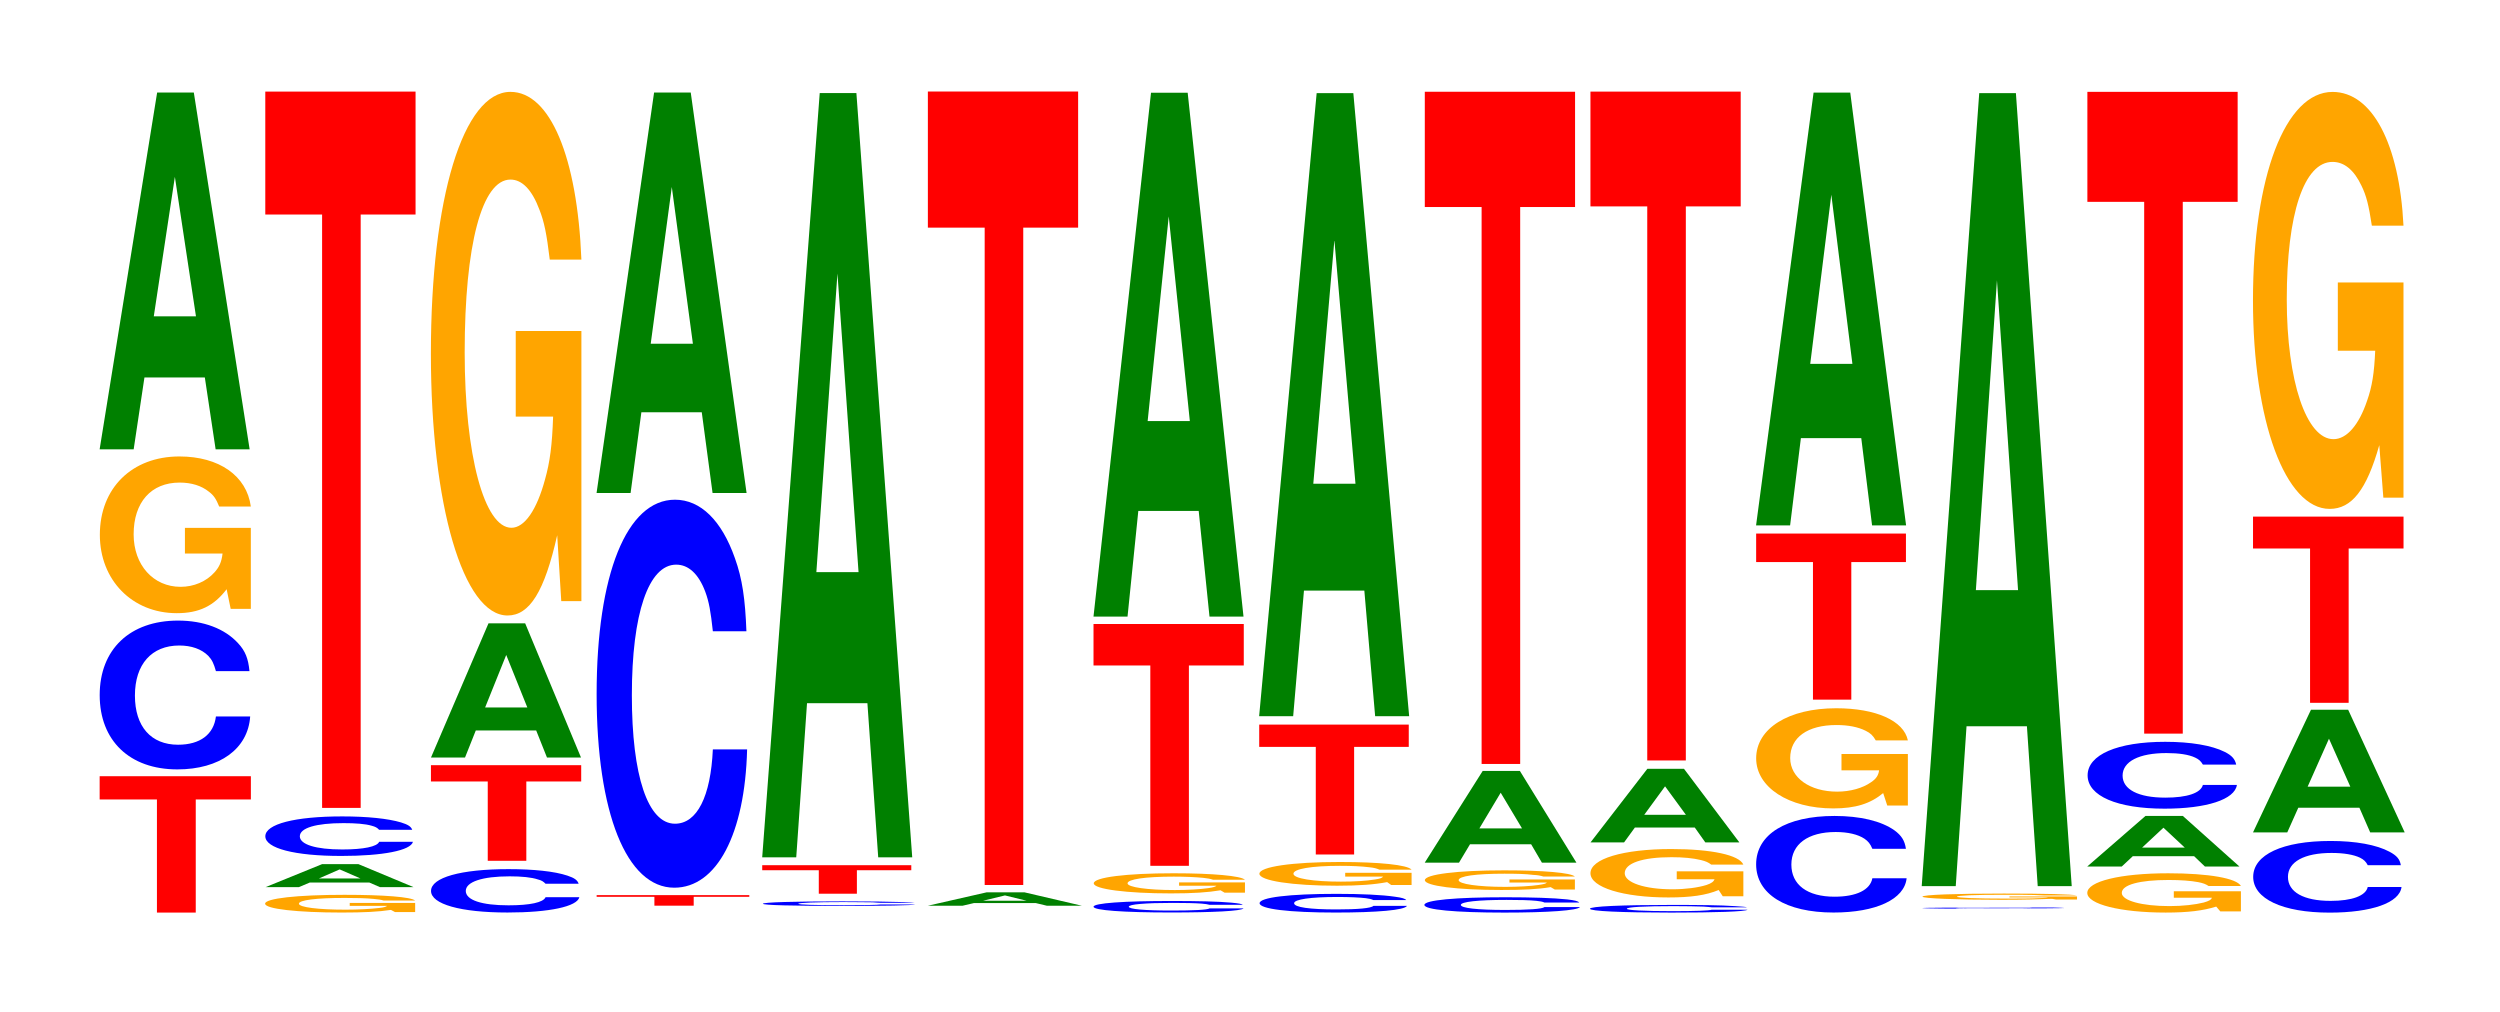 <?xml version="1.0" encoding="UTF-8"?>
<svg xmlns="http://www.w3.org/2000/svg" xmlns:xlink="http://www.w3.org/1999/xlink" width="163pt" height="66pt" viewBox="0 0 163 66" version="1.1">
<defs>
<g>
<symbol overflow="visible" id="glyph0-0">
<path style="stroke:none;" d="M 6.5 -7.375 L 10.094 -7.375 L 10.094 -8.891 L 0.234 -8.891 L 0.234 -7.375 L 3.969 -7.375 L 3.969 0 L 6.5 0 Z M 6.5 -7.375 "/>
</symbol>
<symbol overflow="visible" id="glyph1-0">
<path style="stroke:none;" d="M 10.438 -6.109 C 10.359 -6.922 10.172 -7.422 9.688 -7.938 C 8.828 -8.875 7.453 -9.406 5.781 -9.406 C 2.641 -9.406 0.672 -7.531 0.672 -4.547 C 0.672 -1.578 2.625 0.297 5.734 0.297 C 8.5 0.297 10.344 -1.047 10.484 -3.156 L 8.25 -3.156 C 8.109 -1.984 7.219 -1.312 5.781 -1.312 C 4.016 -1.312 2.969 -2.5 2.969 -4.516 C 2.969 -6.562 4.062 -7.781 5.859 -7.781 C 6.656 -7.781 7.312 -7.547 7.75 -7.109 C 8 -6.844 8.109 -6.609 8.25 -6.109 Z M 10.438 -6.109 "/>
</symbol>
<symbol overflow="visible" id="glyph2-0">
<path style="stroke:none;" d="M 10.469 -5.25 L 6.172 -5.25 L 6.172 -3.578 L 8.625 -3.578 C 8.562 -3.016 8.406 -2.688 8.094 -2.344 C 7.562 -1.75 6.75 -1.406 5.891 -1.406 C 4.109 -1.406 2.828 -2.828 2.828 -4.828 C 2.828 -6.922 3.969 -8.203 5.828 -8.203 C 6.594 -8.203 7.25 -8 7.734 -7.609 C 8.047 -7.375 8.203 -7.141 8.406 -6.641 L 10.469 -6.641 C 10.203 -8.641 8.406 -9.906 5.812 -9.906 C 2.719 -9.906 0.625 -7.844 0.625 -4.797 C 0.625 -1.844 2.734 0.312 5.641 0.312 C 7.094 0.312 8.062 -0.156 8.891 -1.25 L 9.156 0.031 L 10.469 0.031 Z M 10.469 -5.25 "/>
</symbol>
<symbol overflow="visible" id="glyph3-0">
<path style="stroke:none;" d="M 7.234 -4.688 L 7.938 0 L 10.156 0 L 6.516 -23.266 L 4.125 -23.266 L 0.375 0 L 2.594 0 L 3.297 -4.688 Z M 6.656 -8.672 L 3.906 -8.672 L 5.281 -17.766 Z M 6.656 -8.672 "/>
</symbol>
<symbol overflow="visible" id="glyph4-0">
<path style="stroke:none;" d="M 10.391 -0.594 L 6.125 -0.594 L 6.125 -0.406 L 8.562 -0.406 C 8.5 -0.344 8.344 -0.297 8.031 -0.266 C 7.5 -0.203 6.703 -0.156 5.844 -0.156 C 4.078 -0.156 2.812 -0.312 2.812 -0.547 C 2.812 -0.781 3.938 -0.922 5.797 -0.922 C 6.547 -0.922 7.203 -0.906 7.672 -0.859 C 7.984 -0.828 8.141 -0.812 8.344 -0.75 L 10.391 -0.75 C 10.141 -0.984 8.344 -1.125 5.781 -1.125 C 2.703 -1.125 0.609 -0.891 0.609 -0.547 C 0.609 -0.203 2.719 0.031 5.594 0.031 C 7.031 0.031 8 -0.016 8.812 -0.141 L 9.078 0 L 10.391 0 Z M 10.391 -0.594 "/>
</symbol>
<symbol overflow="visible" id="glyph5-0">
<path style="stroke:none;" d="M 7.141 -0.297 L 7.828 0 L 10.016 0 L 6.422 -1.5 L 4.062 -1.5 L 0.375 0 L 2.547 0 L 3.25 -0.297 Z M 6.562 -0.562 L 3.844 -0.562 L 5.203 -1.156 Z M 6.562 -0.562 "/>
</symbol>
<symbol overflow="visible" id="glyph6-0">
<path style="stroke:none;" d="M 10.234 -1.625 C 10.156 -1.844 9.953 -1.969 9.5 -2.109 C 8.656 -2.359 7.312 -2.5 5.672 -2.5 C 2.578 -2.5 0.656 -2 0.656 -1.203 C 0.656 -0.422 2.562 0.078 5.609 0.078 C 8.328 0.078 10.141 -0.281 10.281 -0.844 L 8.078 -0.844 C 7.953 -0.531 7.062 -0.344 5.672 -0.344 C 3.938 -0.344 2.906 -0.672 2.906 -1.203 C 2.906 -1.75 3.969 -2.062 5.75 -2.062 C 6.531 -2.062 7.172 -2.016 7.594 -1.891 C 7.828 -1.828 7.953 -1.766 8.078 -1.625 Z M 10.234 -1.625 "/>
</symbol>
<symbol overflow="visible" id="glyph7-0">
<path style="stroke:none;" d="M 6.453 -38.688 L 10.031 -38.688 L 10.031 -46.703 L 0.234 -46.703 L 0.234 -38.688 L 3.938 -38.688 L 3.938 0 L 6.453 0 Z M 6.453 -38.688 "/>
</symbol>
<symbol overflow="visible" id="glyph8-0">
<path style="stroke:none;" d="M 10.281 -1.797 C 10.203 -2.031 10.016 -2.172 9.547 -2.328 C 8.703 -2.609 7.344 -2.75 5.703 -2.75 C 2.594 -2.75 0.656 -2.203 0.656 -1.328 C 0.656 -0.469 2.578 0.078 5.641 0.078 C 8.375 0.078 10.188 -0.312 10.328 -0.922 L 8.125 -0.922 C 7.984 -0.578 7.109 -0.391 5.703 -0.391 C 3.953 -0.391 2.922 -0.734 2.922 -1.328 C 2.922 -1.922 4 -2.281 5.781 -2.281 C 6.562 -2.281 7.203 -2.219 7.625 -2.078 C 7.875 -2.016 7.984 -1.938 8.125 -1.797 Z M 10.281 -1.797 "/>
</symbol>
<symbol overflow="visible" id="glyph9-0">
<path style="stroke:none;" d="M 6.453 -5.172 L 10.031 -5.172 L 10.031 -6.234 L 0.234 -6.234 L 0.234 -5.172 L 3.938 -5.172 L 3.938 0 L 6.453 0 Z M 6.453 -5.172 "/>
</symbol>
<symbol overflow="visible" id="glyph10-0">
<path style="stroke:none;" d="M 7.234 -1.766 L 7.938 0 L 10.156 0 L 6.516 -8.75 L 4.125 -8.75 L 0.375 0 L 2.594 0 L 3.297 -1.766 Z M 6.656 -3.266 L 3.906 -3.266 L 5.281 -6.688 Z M 6.656 -3.266 "/>
</symbol>
<symbol overflow="visible" id="glyph11-0">
<path style="stroke:none;" d="M 10.422 -17.516 L 6.141 -17.516 L 6.141 -11.938 L 8.578 -11.938 C 8.516 -10.094 8.375 -8.984 8.047 -7.828 C 7.516 -5.859 6.719 -4.688 5.859 -4.688 C 4.094 -4.688 2.812 -9.422 2.812 -16.125 C 2.812 -23.141 3.938 -27.391 5.797 -27.391 C 6.562 -27.391 7.203 -26.719 7.688 -25.422 C 8 -24.625 8.156 -23.859 8.359 -22.172 L 10.422 -22.172 C 10.156 -28.875 8.375 -33.109 5.797 -33.109 C 2.719 -33.109 0.609 -26.188 0.609 -16.047 C 0.609 -6.172 2.719 1.031 5.609 1.031 C 7.047 1.031 8.016 -0.531 8.844 -4.203 L 9.109 0.094 L 10.422 0.094 Z M 10.422 -17.516 "/>
</symbol>
<symbol overflow="visible" id="glyph12-0">
<path style="stroke:none;" d="M 6.562 -0.578 L 10.188 -0.578 L 10.188 -0.688 L 0.234 -0.688 L 0.234 -0.578 L 4 -0.578 L 4 0 L 6.562 0 Z M 6.562 -0.578 "/>
</symbol>
<symbol overflow="visible" id="glyph13-0">
<path style="stroke:none;" d="M 10.438 -15.953 C 10.359 -18.047 10.172 -19.375 9.688 -20.719 C 8.828 -23.172 7.453 -24.531 5.781 -24.531 C 2.641 -24.531 0.672 -19.672 0.672 -11.859 C 0.672 -4.109 2.625 0.766 5.734 0.766 C 8.5 0.766 10.344 -2.719 10.484 -8.25 L 8.25 -8.25 C 8.109 -5.172 7.219 -3.406 5.781 -3.406 C 4.016 -3.406 2.969 -6.516 2.969 -11.781 C 2.969 -17.125 4.062 -20.297 5.859 -20.297 C 6.656 -20.297 7.312 -19.703 7.75 -18.547 C 8 -17.875 8.109 -17.25 8.25 -15.953 Z M 10.438 -15.953 "/>
</symbol>
<symbol overflow="visible" id="glyph14-0">
<path style="stroke:none;" d="M 7.234 -5.266 L 7.938 0 L 10.156 0 L 6.516 -26.109 L 4.125 -26.109 L 0.375 0 L 2.594 0 L 3.297 -5.266 Z M 6.656 -9.734 L 3.906 -9.734 L 5.281 -19.953 Z M 6.656 -9.734 "/>
</symbol>
<symbol overflow="visible" id="glyph15-0">
<path style="stroke:none;" d="M 10.578 -0.203 C 10.5 -0.219 10.297 -0.234 9.812 -0.25 C 8.938 -0.281 7.547 -0.297 5.859 -0.297 C 2.672 -0.297 0.688 -0.234 0.688 -0.141 C 0.688 -0.047 2.656 0 5.797 0 C 8.609 0 10.484 -0.031 10.625 -0.094 L 8.359 -0.094 C 8.219 -0.062 7.297 -0.047 5.859 -0.047 C 4.062 -0.047 3 -0.078 3 -0.141 C 3 -0.203 4.109 -0.25 5.938 -0.25 C 6.75 -0.25 7.406 -0.234 7.844 -0.234 C 8.094 -0.219 8.219 -0.203 8.359 -0.203 Z M 10.578 -0.203 "/>
</symbol>
<symbol overflow="visible" id="glyph16-0">
<path style="stroke:none;" d="M 6.406 -1.531 L 9.953 -1.531 L 9.953 -1.859 L 0.234 -1.859 L 0.234 -1.531 L 3.922 -1.531 L 3.922 0 L 6.406 0 Z M 6.406 -1.531 "/>
</symbol>
<symbol overflow="visible" id="glyph17-0">
<path style="stroke:none;" d="M 7.234 -10.047 L 7.938 0 L 10.156 0 L 6.516 -49.828 L 4.125 -49.828 L 0.375 0 L 2.594 0 L 3.297 -10.047 Z M 6.656 -18.594 L 3.906 -18.594 L 5.281 -38.062 Z M 6.656 -18.594 "/>
</symbol>
<symbol overflow="visible" id="glyph18-0">
<path style="stroke:none;" d="M 7.438 -0.172 L 8.156 0 L 10.438 0 L 6.688 -0.875 L 4.234 -0.875 L 0.391 0 L 2.656 0 L 3.391 -0.172 Z M 6.828 -0.328 L 4 -0.328 L 5.422 -0.672 Z M 6.828 -0.328 "/>
</symbol>
<symbol overflow="visible" id="glyph19-0">
<path style="stroke:none;" d="M 6.453 -42.859 L 10.031 -42.859 L 10.031 -51.734 L 0.234 -51.734 L 0.234 -42.859 L 3.938 -42.859 L 3.938 0 L 6.453 0 Z M 6.453 -42.859 "/>
</symbol>
<symbol overflow="visible" id="glyph20-0">
<path style="stroke:none;" d="M 10.406 -0.484 C 10.328 -0.547 10.141 -0.578 9.656 -0.625 C 8.812 -0.703 7.438 -0.734 5.766 -0.734 C 2.625 -0.734 0.672 -0.594 0.672 -0.359 C 0.672 -0.125 2.609 0.016 5.703 0.016 C 8.469 0.016 10.312 -0.078 10.453 -0.25 L 8.234 -0.25 C 8.094 -0.156 7.188 -0.109 5.766 -0.109 C 4 -0.109 2.969 -0.203 2.969 -0.359 C 2.969 -0.516 4.047 -0.609 5.844 -0.609 C 6.641 -0.609 7.297 -0.594 7.719 -0.562 C 7.969 -0.547 8.094 -0.516 8.234 -0.484 Z M 10.406 -0.484 "/>
</symbol>
<symbol overflow="visible" id="glyph21-0">
<path style="stroke:none;" d="M 10.484 -0.672 L 6.188 -0.672 L 6.188 -0.453 L 8.625 -0.453 C 8.562 -0.391 8.422 -0.344 8.094 -0.297 C 7.562 -0.219 6.75 -0.172 5.906 -0.172 C 4.109 -0.172 2.828 -0.359 2.828 -0.609 C 2.828 -0.875 3.969 -1.047 5.844 -1.047 C 6.609 -1.047 7.25 -1.016 7.75 -0.969 C 8.047 -0.938 8.219 -0.906 8.406 -0.844 L 10.484 -0.844 C 10.219 -1.094 8.422 -1.266 5.828 -1.266 C 2.734 -1.266 0.625 -1 0.625 -0.609 C 0.625 -0.234 2.75 0.047 5.656 0.047 C 7.094 0.047 8.062 -0.016 8.891 -0.156 L 9.156 0 L 10.484 0 Z M 10.484 -0.672 "/>
</symbol>
<symbol overflow="visible" id="glyph22-0">
<path style="stroke:none;" d="M 6.453 -13.062 L 10.031 -13.062 L 10.031 -15.766 L 0.234 -15.766 L 0.234 -13.062 L 3.938 -13.062 L 3.938 0 L 6.453 0 Z M 6.453 -13.062 "/>
</symbol>
<symbol overflow="visible" id="glyph23-0">
<path style="stroke:none;" d="M 7.234 -6.891 L 7.938 0 L 10.156 0 L 6.516 -34.156 L 4.125 -34.156 L 0.375 0 L 2.594 0 L 3.297 -6.891 Z M 6.656 -12.75 L 3.906 -12.75 L 5.281 -26.094 Z M 6.656 -12.75 "/>
</symbol>
<symbol overflow="visible" id="glyph24-0">
<path style="stroke:none;" d="M 10.219 -0.781 C 10.141 -0.875 9.953 -0.938 9.484 -1 C 8.641 -1.125 7.297 -1.188 5.672 -1.188 C 2.578 -1.188 0.656 -0.953 0.656 -0.578 C 0.656 -0.203 2.562 0.031 5.609 0.031 C 8.312 0.031 10.125 -0.125 10.266 -0.406 L 8.078 -0.406 C 7.938 -0.25 7.062 -0.172 5.672 -0.172 C 3.922 -0.172 2.906 -0.312 2.906 -0.578 C 2.906 -0.828 3.969 -0.984 5.734 -0.984 C 6.516 -0.984 7.156 -0.953 7.578 -0.906 C 7.828 -0.875 7.938 -0.844 8.078 -0.781 Z M 10.219 -0.781 "/>
</symbol>
<symbol overflow="visible" id="glyph25-0">
<path style="stroke:none;" d="M 10.547 -0.797 L 6.219 -0.797 L 6.219 -0.547 L 8.688 -0.547 C 8.625 -0.453 8.469 -0.406 8.156 -0.359 C 7.609 -0.266 6.797 -0.219 5.938 -0.219 C 4.141 -0.219 2.844 -0.422 2.844 -0.734 C 2.844 -1.047 4 -1.25 5.875 -1.25 C 6.656 -1.25 7.297 -1.219 7.797 -1.156 C 8.109 -1.125 8.266 -1.078 8.453 -1 L 10.547 -1 C 10.281 -1.312 8.469 -1.5 5.859 -1.5 C 2.75 -1.5 0.625 -1.188 0.625 -0.734 C 0.625 -0.281 2.766 0.047 5.688 0.047 C 7.141 0.047 8.125 -0.031 8.953 -0.188 L 9.219 0 L 10.547 0 Z M 10.547 -0.797 "/>
</symbol>
<symbol overflow="visible" id="glyph26-0">
<path style="stroke:none;" d="M 6.422 -7.016 L 9.984 -7.016 L 9.984 -8.469 L 0.234 -8.469 L 0.234 -7.016 L 3.922 -7.016 L 3.922 0 L 6.422 0 Z M 6.422 -7.016 "/>
</symbol>
<symbol overflow="visible" id="glyph27-0">
<path style="stroke:none;" d="M 7.234 -8.188 L 7.938 0 L 10.156 0 L 6.516 -40.625 L 4.125 -40.625 L 0.375 0 L 2.594 0 L 3.297 -8.188 Z M 6.656 -15.156 L 3.906 -15.156 L 5.281 -31.047 Z M 6.656 -15.156 "/>
</symbol>
<symbol overflow="visible" id="glyph28-0">
<path style="stroke:none;" d="M 10.797 -0.625 C 10.719 -0.719 10.516 -0.766 10.016 -0.828 C 9.141 -0.922 7.703 -0.969 5.984 -0.969 C 2.719 -0.969 0.703 -0.781 0.703 -0.469 C 0.703 -0.156 2.703 0.031 5.922 0.031 C 8.781 0.031 10.703 -0.109 10.844 -0.328 L 8.531 -0.328 C 8.391 -0.203 7.453 -0.141 5.984 -0.141 C 4.141 -0.141 3.078 -0.266 3.078 -0.469 C 3.078 -0.672 4.188 -0.797 6.062 -0.797 C 6.891 -0.797 7.562 -0.781 8.016 -0.734 C 8.266 -0.703 8.391 -0.688 8.531 -0.625 Z M 10.797 -0.625 "/>
</symbol>
<symbol overflow="visible" id="glyph29-0">
<path style="stroke:none;" d="M 10.391 -0.656 L 6.125 -0.656 L 6.125 -0.453 L 8.562 -0.453 C 8.5 -0.375 8.344 -0.344 8.031 -0.297 C 7.5 -0.219 6.703 -0.172 5.844 -0.172 C 4.078 -0.172 2.812 -0.359 2.812 -0.609 C 2.812 -0.875 3.938 -1.031 5.797 -1.031 C 6.547 -1.031 7.203 -1.016 7.672 -0.953 C 7.984 -0.938 8.141 -0.906 8.344 -0.844 L 10.391 -0.844 C 10.141 -1.094 8.344 -1.25 5.781 -1.25 C 2.703 -1.25 0.609 -0.984 0.609 -0.609 C 0.609 -0.234 2.719 0.031 5.594 0.031 C 7.031 0.031 8 -0.016 8.812 -0.156 L 9.078 0 L 10.391 0 Z M 10.391 -0.656 "/>
</symbol>
<symbol overflow="visible" id="glyph30-0">
<path style="stroke:none;" d="M 7.312 -1.203 L 8.016 0 L 10.266 0 L 6.578 -5.984 L 4.156 -5.984 L 0.375 0 L 2.609 0 L 3.328 -1.203 Z M 6.719 -2.234 L 3.938 -2.234 L 5.328 -4.562 Z M 6.719 -2.234 "/>
</symbol>
<symbol overflow="visible" id="glyph31-0">
<path style="stroke:none;" d="M 6.453 -36.312 L 10.031 -36.312 L 10.031 -43.828 L 0.234 -43.828 L 0.234 -36.312 L 3.938 -36.312 L 3.938 0 L 6.453 0 Z M 6.453 -36.312 "/>
</symbol>
<symbol overflow="visible" id="glyph32-0">
<path style="stroke:none;" d="M 10.938 -0.328 C 10.859 -0.359 10.641 -0.375 10.141 -0.406 C 9.25 -0.469 7.812 -0.484 6.062 -0.484 C 2.75 -0.484 0.703 -0.391 0.703 -0.234 C 0.703 -0.078 2.734 0.016 6 0.016 C 8.891 0.016 10.844 -0.047 10.984 -0.172 L 8.641 -0.172 C 8.5 -0.109 7.547 -0.078 6.062 -0.078 C 4.203 -0.078 3.109 -0.141 3.109 -0.234 C 3.109 -0.344 4.25 -0.406 6.141 -0.406 C 6.969 -0.406 7.656 -0.391 8.109 -0.375 C 8.375 -0.359 8.5 -0.344 8.641 -0.328 Z M 10.938 -0.328 "/>
</symbol>
<symbol overflow="visible" id="glyph33-0">
<path style="stroke:none;" d="M 10.594 -1.609 L 6.25 -1.609 L 6.25 -1.094 L 8.719 -1.094 C 8.656 -0.938 8.516 -0.828 8.188 -0.719 C 7.641 -0.547 6.828 -0.438 5.969 -0.438 C 4.156 -0.438 2.859 -0.875 2.859 -1.484 C 2.859 -2.141 4.016 -2.531 5.906 -2.531 C 6.672 -2.531 7.328 -2.469 7.828 -2.344 C 8.141 -2.266 8.297 -2.203 8.5 -2.047 L 10.594 -2.047 C 10.328 -2.672 8.516 -3.062 5.891 -3.062 C 2.75 -3.062 0.625 -2.422 0.625 -1.484 C 0.625 -0.562 2.766 0.094 5.703 0.094 C 7.172 0.094 8.156 -0.047 8.984 -0.391 L 9.25 0.016 L 10.594 0.016 Z M 10.594 -1.609 "/>
</symbol>
<symbol overflow="visible" id="glyph34-0">
<path style="stroke:none;" d="M 7.172 -0.969 L 7.859 0 L 10.078 0 L 6.469 -4.797 L 4.078 -4.797 L 0.375 0 L 2.562 0 L 3.266 -0.969 Z M 6.594 -1.797 L 3.875 -1.797 L 5.234 -3.656 Z M 6.594 -1.797 "/>
</symbol>
<symbol overflow="visible" id="glyph35-0">
<path style="stroke:none;" d="M 6.453 -36.125 L 10.031 -36.125 L 10.031 -43.609 L 0.234 -43.609 L 0.234 -36.125 L 3.938 -36.125 L 3.938 0 L 6.453 0 Z M 6.453 -36.125 "/>
</symbol>
<symbol overflow="visible" id="glyph36-0">
<path style="stroke:none;" d="M 10.438 -3.969 C 10.359 -4.5 10.156 -4.828 9.688 -5.172 C 8.828 -5.781 7.453 -6.109 5.781 -6.109 C 2.625 -6.109 0.672 -4.906 0.672 -2.953 C 0.672 -1.016 2.609 0.188 5.719 0.188 C 8.484 0.188 10.344 -0.672 10.484 -2.047 L 8.25 -2.047 C 8.109 -1.281 7.203 -0.844 5.781 -0.844 C 4 -0.844 2.969 -1.625 2.969 -2.938 C 2.969 -4.266 4.047 -5.062 5.859 -5.062 C 6.656 -5.062 7.312 -4.906 7.734 -4.625 C 7.984 -4.453 8.109 -4.297 8.25 -3.969 Z M 10.438 -3.969 "/>
</symbol>
<symbol overflow="visible" id="glyph37-0">
<path style="stroke:none;" d="M 10.516 -3.344 L 6.188 -3.344 L 6.188 -2.281 L 8.641 -2.281 C 8.594 -1.938 8.438 -1.719 8.109 -1.5 C 7.578 -1.125 6.766 -0.891 5.906 -0.891 C 4.125 -0.891 2.844 -1.797 2.844 -3.078 C 2.844 -4.422 3.969 -5.234 5.859 -5.234 C 6.625 -5.234 7.266 -5.109 7.766 -4.859 C 8.078 -4.703 8.234 -4.562 8.422 -4.234 L 10.516 -4.234 C 10.25 -5.516 8.438 -6.328 5.844 -6.328 C 2.734 -6.328 0.625 -5.016 0.625 -3.062 C 0.625 -1.172 2.75 0.203 5.656 0.203 C 7.109 0.203 8.078 -0.109 8.906 -0.797 L 9.172 0.016 L 10.516 0.016 Z M 10.516 -3.344 "/>
</symbol>
<symbol overflow="visible" id="glyph38-0">
<path style="stroke:none;" d="M 6.438 -8.969 L 10 -8.969 L 10 -10.828 L 0.234 -10.828 L 0.234 -8.969 L 3.938 -8.969 L 3.938 0 L 6.438 0 Z M 6.438 -8.969 "/>
</symbol>
<symbol overflow="visible" id="glyph39-0">
<path style="stroke:none;" d="M 7.234 -5.688 L 7.938 0 L 10.156 0 L 6.516 -28.219 L 4.125 -28.219 L 0.375 0 L 2.594 0 L 3.297 -5.688 Z M 6.656 -10.531 L 3.906 -10.531 L 5.281 -21.562 Z M 6.656 -10.531 "/>
</symbol>
<symbol overflow="visible" id="glyph40-0">
<path style="stroke:none;" d="M 9.938 -0.047 C 9.859 -0.062 9.672 -0.062 9.219 -0.078 C 8.406 -0.078 7.094 -0.078 5.5 -0.078 C 2.5 -0.078 0.641 -0.062 0.641 -0.047 C 0.641 -0.016 2.484 0 5.453 0 C 8.078 0 9.844 -0.016 9.969 -0.031 L 7.844 -0.031 C 7.719 -0.016 6.859 -0.016 5.5 -0.016 C 3.812 -0.016 2.828 -0.016 2.828 -0.047 C 2.828 -0.062 3.859 -0.062 5.578 -0.062 C 6.328 -0.062 6.953 -0.062 7.375 -0.062 C 7.609 -0.062 7.719 -0.062 7.844 -0.047 Z M 9.938 -0.047 "/>
</symbol>
<symbol overflow="visible" id="glyph41-0">
<path style="stroke:none;" d="M 10.719 -0.203 L 6.312 -0.203 L 6.312 -0.141 L 8.828 -0.141 C 8.766 -0.109 8.609 -0.109 8.281 -0.094 C 7.734 -0.062 6.906 -0.062 6.031 -0.062 C 4.203 -0.062 2.891 -0.109 2.891 -0.188 C 2.891 -0.266 4.062 -0.312 5.969 -0.312 C 6.75 -0.312 7.422 -0.312 7.922 -0.297 C 8.234 -0.281 8.406 -0.281 8.594 -0.266 L 10.719 -0.266 C 10.453 -0.344 8.609 -0.391 5.953 -0.391 C 2.797 -0.391 0.641 -0.312 0.641 -0.188 C 0.641 -0.078 2.797 0.016 5.781 0.016 C 7.25 0.016 8.25 -0.016 9.094 -0.047 L 9.359 0 L 10.719 0 Z M 10.719 -0.203 "/>
</symbol>
<symbol overflow="visible" id="glyph42-0">
<path style="stroke:none;" d="M 7.234 -10.422 L 7.938 0 L 10.156 0 L 6.516 -51.703 L 4.125 -51.703 L 0.375 0 L 2.594 0 L 3.297 -10.422 Z M 6.656 -19.297 L 3.906 -19.297 L 5.281 -39.5 Z M 6.656 -19.297 "/>
</symbol>
<symbol overflow="visible" id="glyph43-0">
<path style="stroke:none;" d="M 10.641 -1.312 L 6.266 -1.312 L 6.266 -0.891 L 8.75 -0.891 C 8.703 -0.75 8.547 -0.672 8.219 -0.578 C 7.672 -0.438 6.859 -0.344 5.984 -0.344 C 4.172 -0.344 2.875 -0.703 2.875 -1.203 C 2.875 -1.734 4.031 -2.047 5.922 -2.047 C 6.703 -2.047 7.359 -2 7.859 -1.906 C 8.172 -1.844 8.344 -1.781 8.531 -1.656 L 10.641 -1.656 C 10.375 -2.156 8.547 -2.484 5.906 -2.484 C 2.766 -2.484 0.625 -1.953 0.625 -1.203 C 0.625 -0.469 2.781 0.078 5.734 0.078 C 7.203 0.078 8.188 -0.047 9.031 -0.312 L 9.297 0 L 10.641 0 Z M 10.641 -1.312 "/>
</symbol>
<symbol overflow="visible" id="glyph44-0">
<path style="stroke:none;" d="M 7.344 -0.672 L 8.047 0 L 10.297 0 L 6.609 -3.297 L 4.172 -3.297 L 0.375 0 L 2.625 0 L 3.344 -0.672 Z M 6.734 -1.234 L 3.953 -1.234 L 5.344 -2.531 Z M 6.734 -1.234 "/>
</symbol>
<symbol overflow="visible" id="glyph45-0">
<path style="stroke:none;" d="M 10.359 -2.75 C 10.281 -3.109 10.078 -3.344 9.609 -3.578 C 8.766 -4 7.391 -4.234 5.734 -4.234 C 2.609 -4.234 0.672 -3.391 0.672 -2.047 C 0.672 -0.703 2.594 0.125 5.688 0.125 C 8.422 0.125 10.266 -0.469 10.406 -1.422 L 8.188 -1.422 C 8.047 -0.891 7.156 -0.594 5.734 -0.594 C 3.984 -0.594 2.953 -1.125 2.953 -2.031 C 2.953 -2.953 4.031 -3.5 5.812 -3.5 C 6.609 -3.5 7.266 -3.406 7.688 -3.203 C 7.922 -3.094 8.047 -2.984 8.188 -2.75 Z M 10.359 -2.75 "/>
</symbol>
<symbol overflow="visible" id="glyph46-0">
<path style="stroke:none;" d="M 6.453 -34.672 L 10.031 -34.672 L 10.031 -41.844 L 0.234 -41.844 L 0.234 -34.672 L 3.938 -34.672 L 3.938 0 L 6.453 0 Z M 6.453 -34.672 "/>
</symbol>
<symbol overflow="visible" id="glyph47-0">
<path style="stroke:none;" d="M 10.297 -2.953 C 10.234 -3.344 10.031 -3.578 9.562 -3.828 C 8.719 -4.281 7.359 -4.531 5.719 -4.531 C 2.594 -4.531 0.672 -3.641 0.672 -2.188 C 0.672 -0.766 2.578 0.141 5.656 0.141 C 8.391 0.141 10.219 -0.5 10.344 -1.531 L 8.141 -1.531 C 8.016 -0.953 7.109 -0.625 5.719 -0.625 C 3.953 -0.625 2.938 -1.203 2.938 -2.188 C 2.938 -3.172 4 -3.75 5.781 -3.75 C 6.578 -3.75 7.219 -3.641 7.641 -3.438 C 7.891 -3.312 8.016 -3.188 8.141 -2.953 Z M 10.297 -2.953 "/>
</symbol>
<symbol overflow="visible" id="glyph48-0">
<path style="stroke:none;" d="M 7.312 -1.609 L 8.016 0 L 10.266 0 L 6.578 -8 L 4.156 -8 L 0.375 0 L 2.609 0 L 3.328 -1.609 Z M 6.719 -2.984 L 3.938 -2.984 L 5.328 -6.109 Z M 6.719 -2.984 "/>
</symbol>
<symbol overflow="visible" id="glyph49-0">
<path style="stroke:none;" d="M 6.469 -10.062 L 10.047 -10.062 L 10.047 -12.141 L 0.234 -12.141 L 0.234 -10.062 L 3.953 -10.062 L 3.953 0 L 6.469 0 Z M 6.469 -10.062 "/>
</symbol>
<symbol overflow="visible" id="glyph50-0">
<path style="stroke:none;" d="M 10.422 -13.953 L 6.141 -13.953 L 6.141 -9.5 L 8.578 -9.5 C 8.516 -8.047 8.375 -7.156 8.047 -6.234 C 7.516 -4.656 6.719 -3.734 5.859 -3.734 C 4.094 -3.734 2.812 -7.516 2.812 -12.844 C 2.812 -18.438 3.938 -21.812 5.797 -21.812 C 6.562 -21.812 7.203 -21.281 7.688 -20.25 C 8 -19.609 8.156 -19 8.359 -17.656 L 10.422 -17.656 C 10.156 -23 8.375 -26.375 5.797 -26.375 C 2.719 -26.375 0.609 -20.859 0.609 -12.781 C 0.609 -4.906 2.719 0.812 5.609 0.812 C 7.047 0.812 8.016 -0.422 8.844 -3.344 L 9.109 0.078 L 10.422 0.078 Z M 10.422 -13.953 "/>
</symbol>
</g>
</defs>
<g id="surface1">
<g style="fill:rgb(100%,0%,0%);fill-opacity:1;">
  <use xlink:href="#glyph0-0" x="6.263" y="59.5"/>
</g>
<g style="fill:rgb(0%,0%,100%);fill-opacity:1;">
  <use xlink:href="#glyph1-0" x="5.828" y="49.868"/>
</g>
<g style="fill:rgb(100%,64.647%,0%);fill-opacity:1;">
  <use xlink:href="#glyph2-0" x="5.885" y="39.667"/>
</g>
<g style="fill:rgb(0%,50.194%,0%);fill-opacity:1;">
  <use xlink:href="#glyph3-0" x="6.121" y="29.297"/>
</g>
<g style="fill:rgb(100%,64.647%,0%);fill-opacity:1;">
  <use xlink:href="#glyph4-0" x="16.677" y="59.467"/>
</g>
<g style="fill:rgb(0%,50.194%,0%);fill-opacity:1;">
  <use xlink:href="#glyph5-0" x="16.943" y="57.84"/>
</g>
<g style="fill:rgb(0%,0%,100%);fill-opacity:1;">
  <use xlink:href="#glyph6-0" x="16.643" y="55.73"/>
</g>
<g style="fill:rgb(100%,0%,0%);fill-opacity:1;">
  <use xlink:href="#glyph7-0" x="17.063" y="52.675"/>
</g>
<g style="fill:rgb(0%,0%,100%);fill-opacity:1;">
  <use xlink:href="#glyph8-0" x="27.447" y="59.418"/>
</g>
<g style="fill:rgb(100%,0%,0%);fill-opacity:1;">
  <use xlink:href="#glyph9-0" x="27.863" y="56.124"/>
</g>
<g style="fill:rgb(0%,50.194%,0%);fill-opacity:1;">
  <use xlink:href="#glyph10-0" x="27.725" y="49.391"/>
</g>
<g style="fill:rgb(100%,64.647%,0%);fill-opacity:1;">
  <use xlink:href="#glyph11-0" x="27.485" y="39.099"/>
</g>
<g style="fill:rgb(100%,0%,0%);fill-opacity:1;">
  <use xlink:href="#glyph12-0" x="38.667" y="59.05"/>
</g>
<g style="fill:rgb(0%,0%,100%);fill-opacity:1;">
  <use xlink:href="#glyph13-0" x="38.228" y="57.112"/>
</g>
<g style="fill:rgb(0%,50.194%,0%);fill-opacity:1;">
  <use xlink:href="#glyph14-0" x="38.521" y="32.144"/>
</g>
<g style="fill:rgb(0%,0%,100%);fill-opacity:1;">
  <use xlink:href="#glyph15-0" x="49.051" y="59.065"/>
</g>
<g style="fill:rgb(100%,0%,0%);fill-opacity:1;">
  <use xlink:href="#glyph16-0" x="49.463" y="58.27"/>
</g>
<g style="fill:rgb(0%,50.194%,0%);fill-opacity:1;">
  <use xlink:href="#glyph17-0" x="49.321" y="55.896"/>
</g>
<g style="fill:rgb(0%,50.194%,0%);fill-opacity:1;">
  <use xlink:href="#glyph18-0" x="60.102" y="59.054"/>
</g>
<g style="fill:rgb(100%,0%,0%);fill-opacity:1;">
  <use xlink:href="#glyph19-0" x="60.263" y="57.701"/>
</g>
<g style="fill:rgb(0%,0%,100%);fill-opacity:1;">
  <use xlink:href="#glyph20-0" x="70.628" y="59.478"/>
</g>
<g style="fill:rgb(100%,64.647%,0%);fill-opacity:1;">
  <use xlink:href="#glyph21-0" x="70.688" y="58.203"/>
</g>
<g style="fill:rgb(100%,0%,0%);fill-opacity:1;">
  <use xlink:href="#glyph22-0" x="71.063" y="56.451"/>
</g>
<g style="fill:rgb(0%,50.194%,0%);fill-opacity:1;">
  <use xlink:href="#glyph23-0" x="70.921" y="40.204"/>
</g>
<g style="fill:rgb(0%,0%,100%);fill-opacity:1;">
  <use xlink:href="#glyph24-0" x="81.47" y="59.467"/>
</g>
<g style="fill:rgb(100%,64.647%,0%);fill-opacity:1;">
  <use xlink:href="#glyph25-0" x="81.488" y="57.702"/>
</g>
<g style="fill:rgb(100%,0%,0%);fill-opacity:1;">
  <use xlink:href="#glyph26-0" x="81.867" y="55.713"/>
</g>
<g style="fill:rgb(0%,50.194%,0%);fill-opacity:1;">
  <use xlink:href="#glyph27-0" x="81.721" y="46.696"/>
</g>
<g style="fill:rgb(0%,0%,100%);fill-opacity:1;">
  <use xlink:href="#glyph28-0" x="92.168" y="59.47"/>
</g>
<g style="fill:rgb(100%,64.647%,0%);fill-opacity:1;">
  <use xlink:href="#glyph29-0" x="92.292" y="57.996"/>
</g>
<g style="fill:rgb(0%,50.194%,0%);fill-opacity:1;">
  <use xlink:href="#glyph30-0" x="92.517" y="56.247"/>
</g>
<g style="fill:rgb(100%,0%,0%);fill-opacity:1;">
  <use xlink:href="#glyph31-0" x="92.663" y="49.81"/>
</g>
<g style="fill:rgb(0%,0%,100%);fill-opacity:1;">
  <use xlink:href="#glyph32-0" x="102.961" y="59.485"/>
</g>
<g style="fill:rgb(100%,64.647%,0%);fill-opacity:1;">
  <use xlink:href="#glyph33-0" x="103.073" y="58.42"/>
</g>
<g style="fill:rgb(0%,50.194%,0%);fill-opacity:1;">
  <use xlink:href="#glyph34-0" x="103.328" y="54.924"/>
</g>
<g style="fill:rgb(100%,0%,0%);fill-opacity:1;">
  <use xlink:href="#glyph35-0" x="103.463" y="49.582"/>
</g>
<g style="fill:rgb(0%,0%,100%);fill-opacity:1;">
  <use xlink:href="#glyph36-0" x="113.828" y="59.309"/>
</g>
<g style="fill:rgb(100%,64.647%,0%);fill-opacity:1;">
  <use xlink:href="#glyph37-0" x="113.877" y="52.506"/>
</g>
<g style="fill:rgb(100%,0%,0%);fill-opacity:1;">
  <use xlink:href="#glyph38-0" x="114.267" y="45.616"/>
</g>
<g style="fill:rgb(0%,50.194%,0%);fill-opacity:1;">
  <use xlink:href="#glyph39-0" x="114.121" y="34.256"/>
</g>
<g style="fill:rgb(0%,0%,100%);fill-opacity:1;">
  <use xlink:href="#glyph40-0" x="124.685" y="59.25"/>
</g>
<g style="fill:rgb(100%,64.647%,0%);fill-opacity:1;">
  <use xlink:href="#glyph41-0" x="124.703" y="58.651"/>
</g>
<g style="fill:rgb(0%,50.194%,0%);fill-opacity:1;">
  <use xlink:href="#glyph42-0" x="124.921" y="57.774"/>
</g>
<g style="fill:rgb(100%,64.647%,0%);fill-opacity:1;">
  <use xlink:href="#glyph43-0" x="135.466" y="59.422"/>
</g>
<g style="fill:rgb(0%,50.194%,0%);fill-opacity:1;">
  <use xlink:href="#glyph44-0" x="135.713" y="56.497"/>
</g>
<g style="fill:rgb(0%,0%,100%);fill-opacity:1;">
  <use xlink:href="#glyph45-0" x="135.44" y="52.6"/>
</g>
<g style="fill:rgb(100%,0%,0%);fill-opacity:1;">
  <use xlink:href="#glyph46-0" x="135.863" y="47.832"/>
</g>
<g style="fill:rgb(0%,0%,100%);fill-opacity:1;">
  <use xlink:href="#glyph47-0" x="146.236" y="59.362"/>
</g>
<g style="fill:rgb(0%,50.194%,0%);fill-opacity:1;">
  <use xlink:href="#glyph48-0" x="146.521" y="54.273"/>
</g>
<g style="fill:rgb(100%,0%,0%);fill-opacity:1;">
  <use xlink:href="#glyph49-0" x="146.663" y="45.824"/>
</g>
<g style="fill:rgb(100%,64.647%,0%);fill-opacity:1;">
  <use xlink:href="#glyph50-0" x="146.285" y="32.368"/>
</g>
</g>
</svg>
